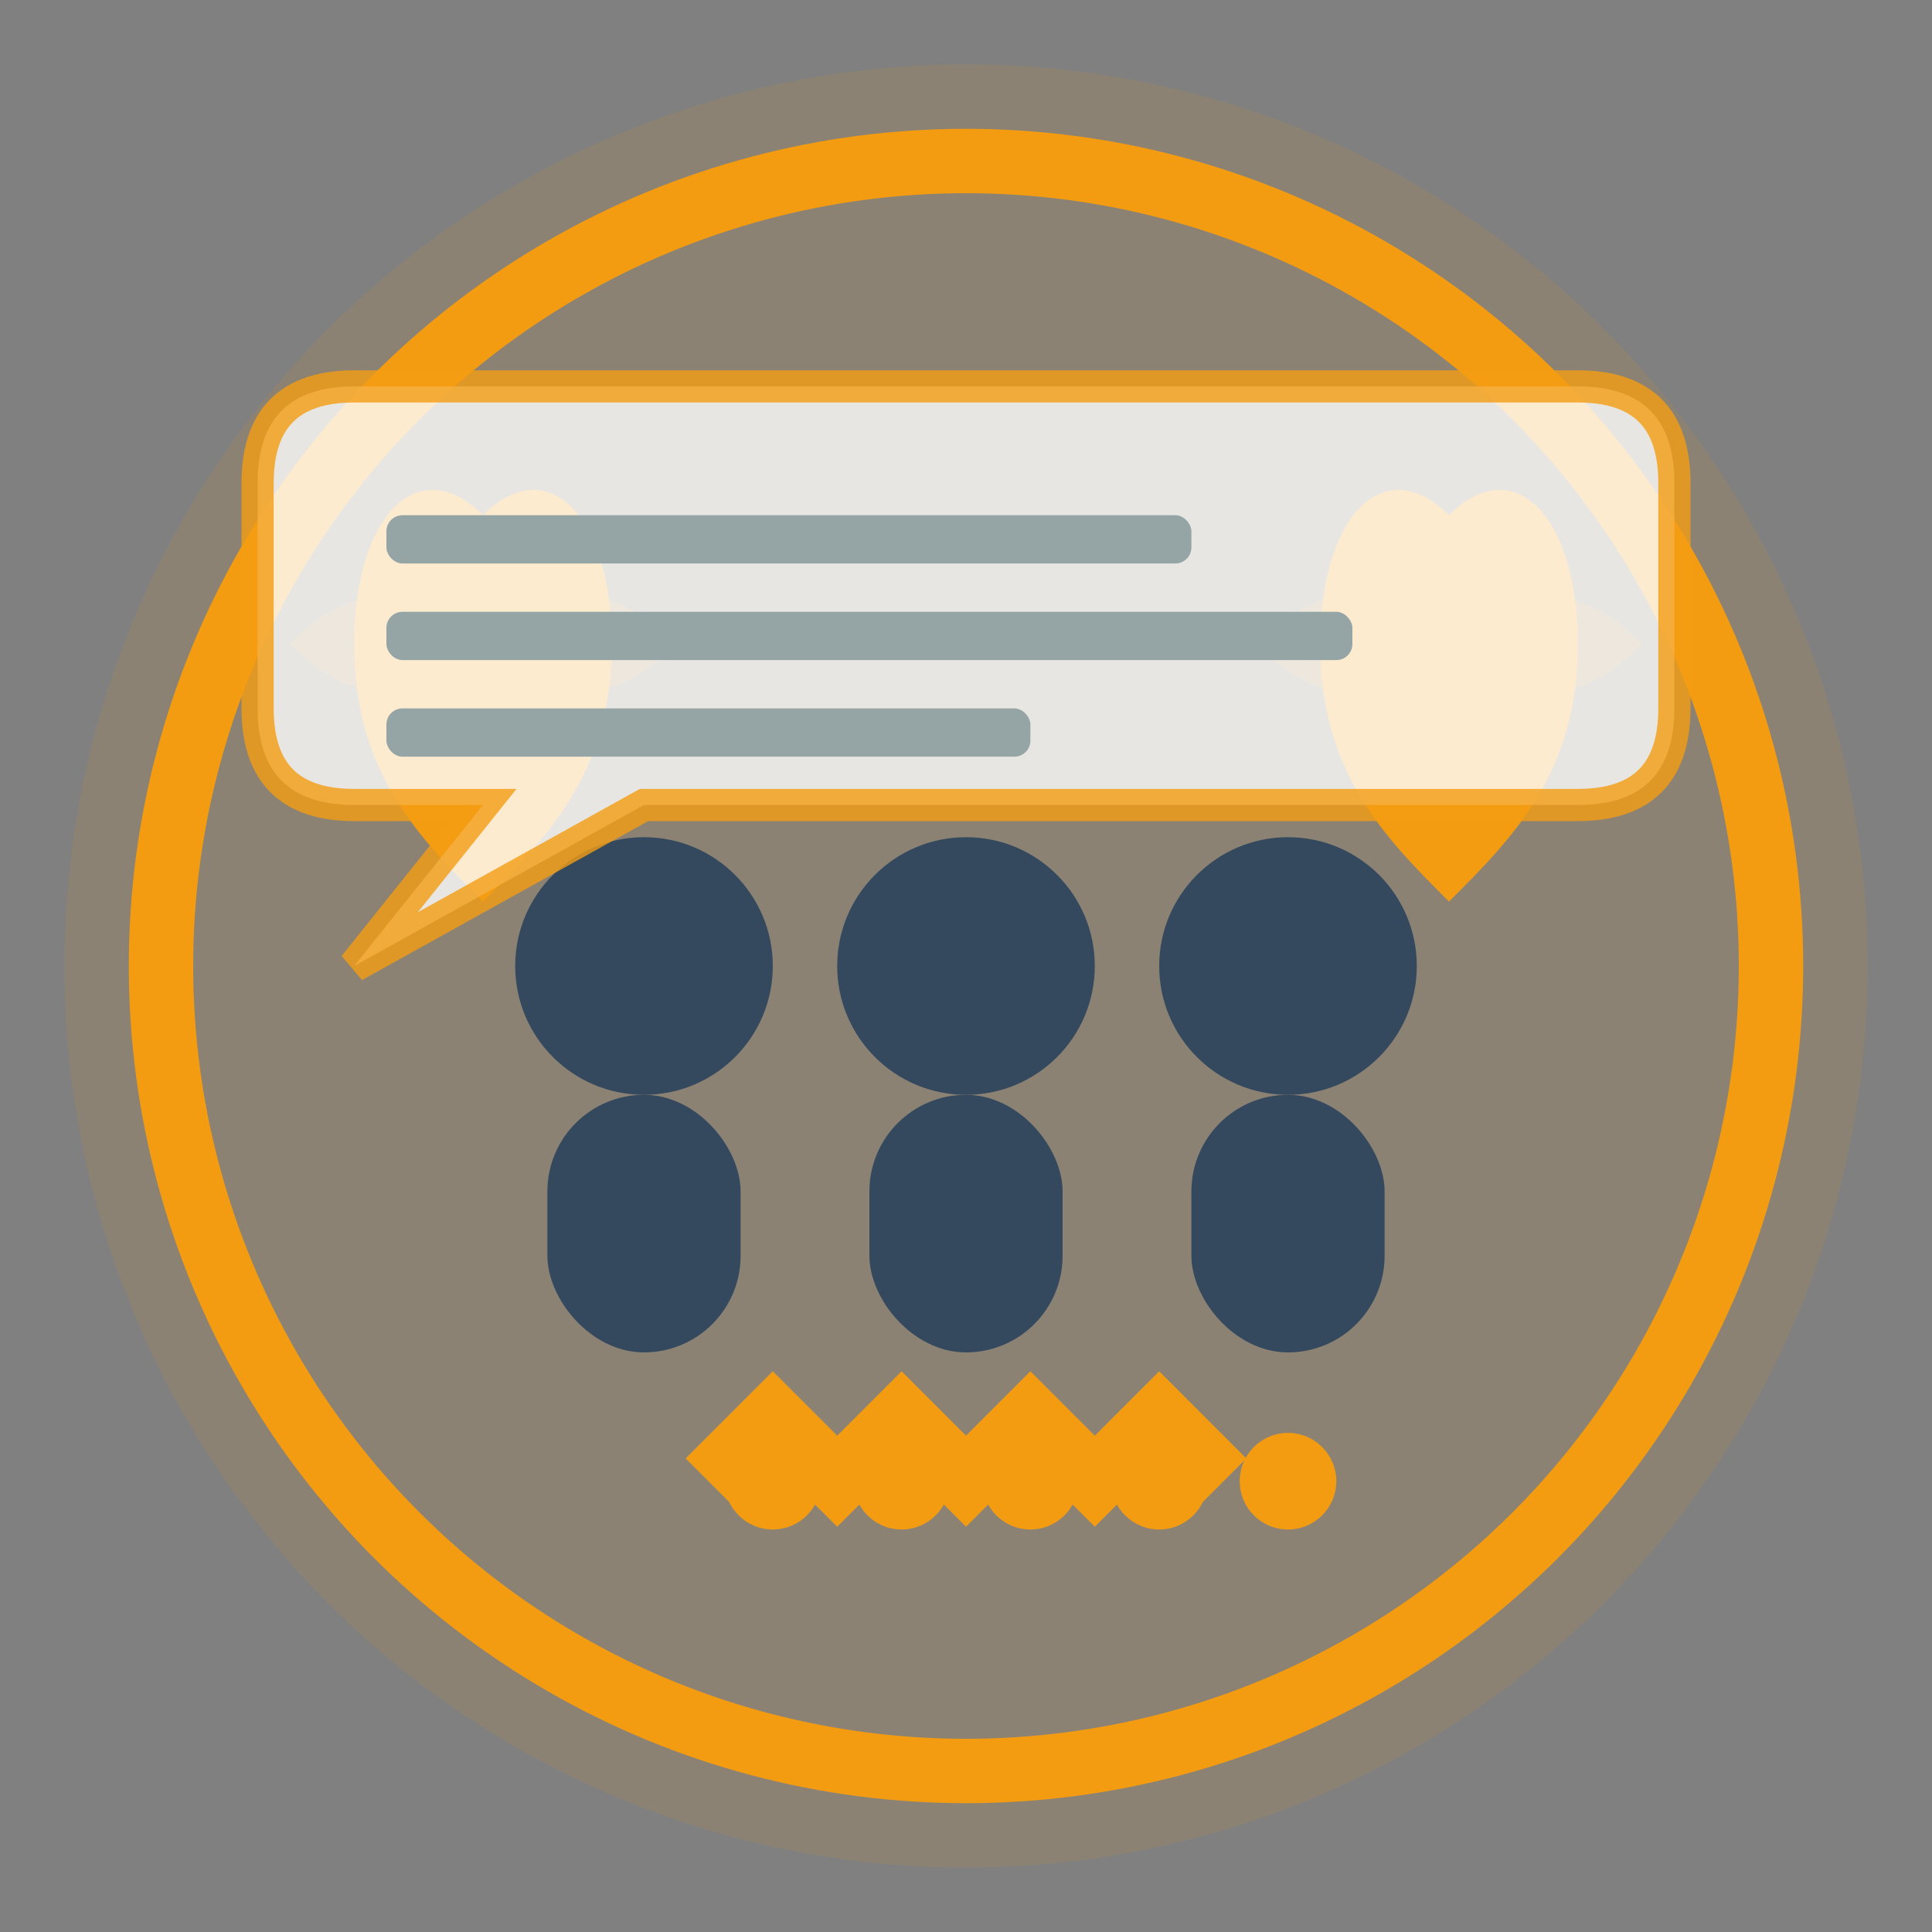 <svg width="60" height="60" viewBox="0 0 60 60" fill="none" xmlns="http://www.w3.org/2000/svg">
    <rect x="0" y="0" width="60" height="60" fill="#808080" stroke="none"/>
    <!-- Background circle -->
    <circle cx="30" cy="30" r="28" fill="#f39c12" opacity="0.1"/>
    <circle cx="30" cy="30" r="25" stroke="#f39c12" stroke-width="2"/>
    
    <!-- Quote marks -->
    <g transform="translate(15, 20)">
        <path d="M 0,0 Q -3,-3 -6,0 Q -3,3 0,0 Q 3,-3 6,0 Q 3,3 0,0" fill="#f39c12" opacity="0.3"/>
        <path d="M 0,8 C -2,6 -4,4 -4,0 C -4,-4 -2,-6 0,-4 C 2,-6 4,-4 4,0 C 4,4 2,6 0,8 Z" fill="#f39c12"/>
    </g>
    
    <g transform="translate(45, 20)">
        <path d="M 0,0 Q -3,-3 -6,0 Q -3,3 0,0 Q 3,-3 6,0 Q 3,3 0,0" fill="#f39c12" opacity="0.3"/>
        <path d="M 0,8 C -2,6 -4,4 -4,0 C -4,-4 -2,-6 0,-4 C 2,-6 4,-4 4,0 C 4,4 2,6 0,8 Z" fill="#f39c12"/>
    </g>
    
    <!-- People silhouettes -->
    <!-- Person 1 -->
    <g transform="translate(20, 35)">
        <circle cx="0" cy="-5" r="4" fill="#34495e"/>
        <rect x="-3" y="-1" width="6" height="8" fill="#34495e" rx="3"/>
    </g>
    
    <!-- Person 2 -->
    <g transform="translate(30, 35)">
        <circle cx="0" cy="-5" r="4" fill="#34495e"/>
        <rect x="-3" y="-1" width="6" height="8" fill="#34495e" rx="3"/>
    </g>
    
    <!-- Person 3 -->
    <g transform="translate(40, 35)">
        <circle cx="0" cy="-5" r="4" fill="#34495e"/>
        <rect x="-3" y="-1" width="6" height="8" fill="#34495e" rx="3"/>
    </g>
    
    <!-- Stars for rating -->
    <g transform="translate(30, 48)">
        <path d="M -8,-2 L -6,-4 L -4,-2 L -2,-4 L 0,-2 L 2,-4 L 4,-2 L 6,-4 L 8,-2" stroke="#f39c12" stroke-width="2" fill="none"/>
        <circle cx="-6" cy="-2" r="1.5" fill="#f39c12"/>
        <circle cx="-2" cy="-2" r="1.5" fill="#f39c12"/>
        <circle cx="2" cy="-2" r="1.5" fill="#f39c12"/>
        <circle cx="6" cy="-2" r="1.5" fill="#f39c12"/>
        <circle cx="10" cy="-2" r="1.5" fill="#f39c12"/>
    </g>
    
    <!-- Speech bubble -->
    <path d="M 8 15 Q 8 12 11 12 L 49 12 Q 52 12 52 15 L 52 22 Q 52 25 49 25 L 20 25 L 11 30 L 15 25 L 11 25 Q 8 25 8 22 Z" fill="white" stroke="#f39c12" stroke-width="1" opacity="0.8"/>
    
    <!-- Text lines in speech bubble -->
    <rect x="12" y="16" width="25" height="1.5" fill="#95a5a6" rx="0.5"/>
    <rect x="12" y="19" width="30" height="1.5" fill="#95a5a6" rx="0.5"/>
    <rect x="12" y="22" width="20" height="1.5" fill="#95a5a6" rx="0.5"/>
</svg>